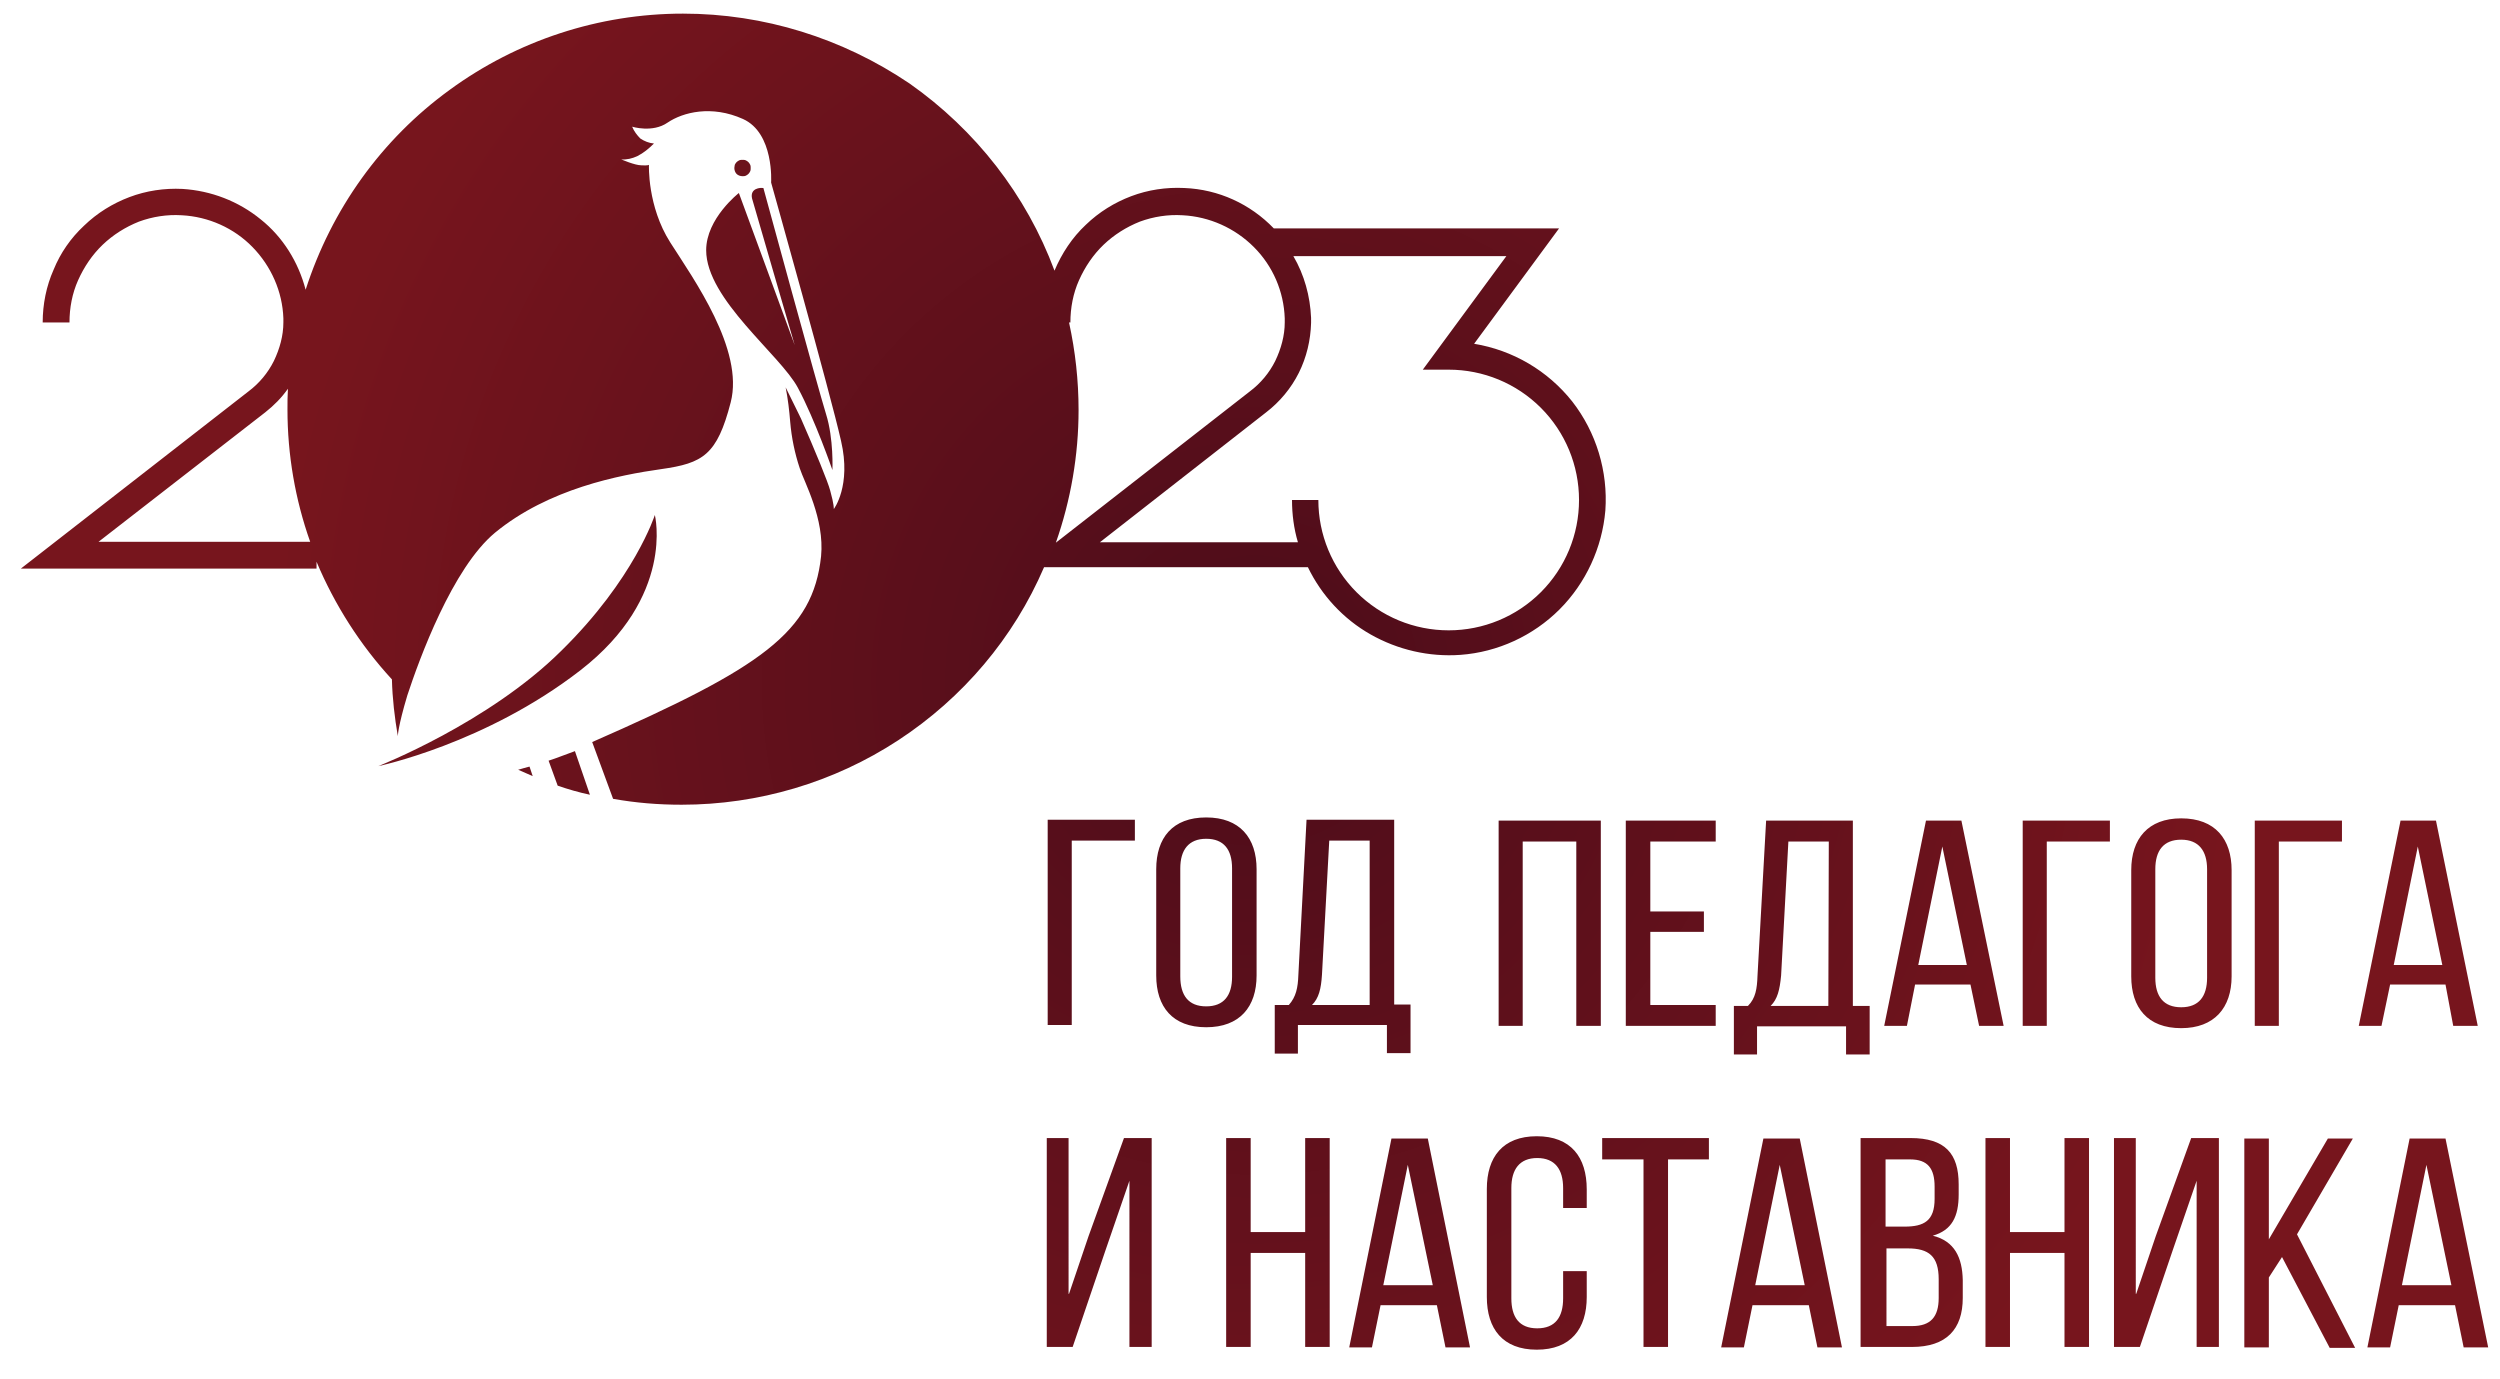 <?xml version="1.0" encoding="UTF-8"?> <!-- Generator: Adobe Illustrator 27.0.1, SVG Export Plug-In . SVG Version: 6.00 Build 0) --> <svg xmlns="http://www.w3.org/2000/svg" xmlns:xlink="http://www.w3.org/1999/xlink" id="Слой_1" x="0px" y="0px" viewBox="0 0 550.5 303.6" style="enable-background:new 0 0 550.5 303.6;" xml:space="preserve"> <style type="text/css"> .st0{fill-rule:evenodd;clip-rule:evenodd;fill:url(#SVGID_1_);} </style> <radialGradient id="SVGID_1_" cx="276.35" cy="150.039" r="218.363" gradientUnits="userSpaceOnUse"> <stop offset="0" style="stop-color:#4C0C1A"></stop> <stop offset="0.995" style="stop-color:#77151D"></stop> </radialGradient> <path class="st0" d="M276.7,191.4v23.4c0,6.9-3.7,11.4-11.1,11.4c-7.4,0-11-4.5-11-11.4v-23.4c0-6.9,3.6-11.4,11-11.4 C273,180,276.7,184.5,276.7,191.4z M265.6,221.6c3.9,0,5.7-2.4,5.7-6.5v-23.9c0-4.1-1.8-6.5-5.7-6.5s-5.7,2.5-5.7,6.5V215 C259.9,219.2,261.7,221.6,265.6,221.6z M480.3,180.2c-7.3,0-11,4.5-11,11.4V215c0,6.9,3.6,11.4,11,11.4c7.3,0,11.1-4.5,11.1-11.4 v-23.4C491.4,184.8,487.8,180.2,480.3,180.2z M486,215.3c0,4.1-1.8,6.5-5.7,6.5c-3.9,0-5.7-2.4-5.7-6.5v-23.9c0-4.1,1.8-6.5,5.7-6.5 s5.7,2.5,5.7,6.5V215.3z M335.3,225.9H330v-45.2h22.5v45.2h-5.4v-40.6h-11.8V225.9z M338.4,250.2c-7.5,0-11,4.6-11,11.6v23.8 c0,7,3.5,11.6,11,11.6c7.5,0,11-4.6,11-11.6v-5.7h-5.2v6c0,4.1-1.7,6.6-5.7,6.6c-4,0-5.7-2.5-5.7-6.6v-24.3c0-4.1,1.8-6.6,5.7-6.6 c3.9,0,5.7,2.5,5.7,6.6v4.4h5.2v-4.1C349.4,254.8,345.9,250.2,338.4,250.2z M235.4,284.9l4.3-12.7l7.8-21.6h6.1v46h-4.9V260 l-5.3,15.4l-7.2,21.2h-5.7v-46h4.8V284.9z M275.4,271.3h12v-20.7h5.4v46h-5.4v-20.7h-12v20.7h-5.4v-46h5.4V271.3z M306.4,250.7 l-9.3,46h5l1.9-9.3h12.4l1.9,9.3h5.4l-9.3-46H306.4z M304.6,283l5.4-26.5l5.5,26.5H304.6z M361.8,255.3h-9v-4.7h23.5v4.7h-9v41.3 h-5.4V255.3z M388.3,250.7l-9.3,46h5l1.9-9.3h12.4l1.9,9.3h5.4l-9.3-46H388.3z M386.5,283l5.4-26.5l5.5,26.5H386.5z M431.3,263 c0,4.9-1.5,7.9-5.7,9.1c4.8,1.2,6.5,4.8,6.6,9.8v3.9c0,6.9-3.6,10.8-11.2,10.8h-11.3v-46h11c7.6,0,10.6,3.4,10.6,10.2V263z M420.6,255.3h-5.4v14.8h4.2c4.3,0,6.6-1.3,6.6-6.1v-2.7C426,257.3,424.5,255.3,420.6,255.3z M421.1,292c4,0,5.8-2,5.8-6.2v-4.1 c0-5.1-2.2-6.8-6.8-6.8h-4.7V292H421.1z M454.6,271.3h-12v-20.7h-5.4v46h5.4v-20.7h12v20.7h5.4v-46h-5.4V271.3z M470.4,284.9 l4.3-12.7l7.8-21.6h6.1v46h-4.9V260l-5.3,15.4l-7.2,21.2h-5.7v-46h4.8V284.9z M518.1,250.7h-5.5l-13,22.2v-22.2h-5.4v46h5.4v-15.4 l2.9-4.5l10.5,20h5.6l-12.8-25L518.1,250.7z M530.6,250.7h7.9l9.4,46h-5.4l-1.9-9.3h-12.4l-1.9,9.3h-5L530.6,250.7z M534.3,256.5 l-5.4,26.5h10.9L534.3,256.5z M358,225.9h19.8v-4.6h-14.4v-16.1h11.8v-4.5h-11.8v-15.4h14.4v-4.6H358V225.9z M411.7,221.5v10.7h-5.2 v-6.2h-19.6v6.2h-5.1v-10.7h3.1c1.7-1.7,2-3.8,2.1-6.6l1.9-34.2H408v40.8H411.7z M389.9,221.5h12.7l0.1-36.2h-8.9l-1.6,29.5 C391.9,218,391.4,220,389.9,221.5z M431.9,180.7h-7.8l-9.2,45.2h5l1.8-9.1h12.2l1.9,9.1h5.4L431.9,180.7z M422.4,212.5l5.3-26.1 l5.4,26.1H422.4z M450.7,225.9h-5.3v-45.2h19.2v4.6h-13.9V225.9z M501.8,185.3h13.9v-4.6h-19.2v45.2h5.3V185.3z M538.5,216.8h-12.2 l-1.9,9.1h-5l9.2-45.2h7.8l9.2,45.2h-5.4L538.5,216.8z M537.8,212.5l-5.4-26.1l-5.3,26.1H537.8z M249.8,185.1H236v40.6h-5.3v-45.2 h19.2V185.1z M285.8,225.7h19.6v6.2h5.2v-10.7H307v-40.7h-19.3l-1.8,34.2c-0.1,2.8-0.5,4.8-2.1,6.6h-3.1V232h5.1V225.7z M291.1,214.6l1.6-29.5h8.9v36.2h-12.7C290.4,219.8,290.9,217.8,291.1,214.6L291.1,214.6z M114.1,169.5c1.1,0.5,2.1,0.9,3.2,1.4 l-0.7-2.1C115.7,169,114.9,169.3,114.1,169.5 M120.8,167.5l2,5.5c2.3,0.8,4.7,1.5,7.1,2l-3.3-9.6 C124.6,166.1,122.7,166.9,120.8,167.5 M123.6,143.3c-16,15.9-40.3,25.4-40.3,25.4s23.6-4.9,44.5-21.1c20.9-16.2,16.4-34.2,16.4-34.2 S139.7,127.5,123.6,143.3 M165.6,43.7C166.3,46.2,175,76,175,76l-12.3-33.5c0,0-7.2,5.6-7.2,12.6c0,10.8,16.4,23.1,20.2,30.3 c3.8,7.1,7.6,18.1,7.6,18.1s0.3-6.9-1.4-12.3c-1.7-5.4-13.8-49.8-13.8-49.8H168C167.5,41.3,165.1,41.4,165.6,43.7 M161.7,37 c0,0.5,0.2,1,0.5,1.3c0.3,0.3,0.8,0.5,1.3,0.5c0.2,0,0.5,0,0.7-0.1c0.2-0.1,0.4-0.2,0.6-0.4c0.2-0.2,0.3-0.4,0.4-0.6 c0.1-0.2,0.1-0.5,0.1-0.7c0-0.2,0-0.5-0.1-0.7c-0.1-0.2-0.2-0.4-0.4-0.6c-0.2-0.2-0.4-0.3-0.6-0.4c-0.2-0.1-0.5-0.1-0.7-0.1 c-0.2,0-0.5,0-0.7,0.1c-0.2,0.1-0.4,0.2-0.6,0.4c-0.2,0.2-0.3,0.4-0.4,0.6C161.8,36.5,161.7,36.7,161.7,37z M58.4,90.8 c1.9-1.5,3.6-3.2,5-5.2c-0.1,1.5-0.1,3.1-0.1,4.6c0,9.9,1.7,19.8,5,29.1H21.7L58.4,90.8z M278.8,90.8c3-2.3,5.5-5.3,7.2-8.7 c1.7-3.4,2.6-7.2,2.7-11c0-0.4,0-0.7,0-1.1c-0.2-4.8-1.5-9.5-3.9-13.6h46.9l-18.4,25h5.7c7.6,0,14.9,3,20.3,8.4 c5.4,5.4,8.4,12.7,8.4,20.3c0,7.6-3,14.9-8.4,20.3c-5.4,5.4-12.7,8.4-20.3,8.4c-7.6,0-14.9-3-20.3-8.4c-5.4-5.4-8.4-12.7-8.4-20.3 h-5.8c0,3.1,0.4,6.3,1.3,9.3h-43.6L278.8,90.8z M237.5,90.3c0-6.5-0.7-12.9-2.1-19.3h0.3c0-3.2,0.6-6.4,1.9-9.3 c1.3-2.9,3.1-5.6,5.4-7.8c2.3-2.2,5-3.9,8-5.1c3-1.1,6.2-1.6,9.4-1.4c5.9,0.3,11.5,2.8,15.7,7c4.2,4.2,6.6,9.8,6.8,15.7 c0,0.3,0,0.6,0,0.9c0,2.9-0.8,5.8-2.1,8.5c-1.3,2.6-3.2,4.9-5.6,6.7l-42.7,33.3C235.8,110.1,237.5,100.2,237.5,90.3 M67.3,63.8 c-1.6-6.1-5-11.6-9.9-15.5c-4.9-4-10.9-6.3-17.2-6.7c-4-0.2-8,0.4-11.7,1.8c-3.7,1.4-7.1,3.5-10,6.3c-2.9,2.7-5.2,6-6.7,9.7 C10.2,63,9.4,67,9.4,71h5.9c0-3.2,0.6-6.4,1.9-9.3c1.3-2.9,3.1-5.6,5.4-7.8c2.3-2.2,5-3.9,8-5.1c3-1.1,6.2-1.6,9.4-1.4 c5.9,0.3,11.5,2.8,15.6,7s6.6,9.8,6.8,15.7c0,0.3,0,0.6,0,0.9c0,2.9-0.8,5.8-2.1,8.5c-1.3,2.6-3.2,4.9-5.6,6.7l-50.1,39h65.1v-1.5 c4,9.5,9.6,18.3,16.6,25.9c0.1,4.2,0.6,8.4,1.3,12.5c0,0,0-2,2.1-9c2.6-7.9,9.9-28,19.3-35.8c11.8-9.7,27.4-12.7,36.6-14 c9.2-1.3,12.3-3.1,15.3-14.7c3-11.6-8.2-27.2-13.3-35.2c-5.1-8-4.7-17.1-4.7-17.1s-0.2,0.2-1.7,0.1c-1.4,0-4.4-1.3-4.4-1.3 c1.2,0.1,2.4-0.2,3.5-0.7c1.4-0.7,2.6-1.7,3.7-2.8c-1.1-0.1-2.1-0.5-3-1.1c-0.7-0.7-1.4-1.6-1.8-2.6c0,0,4.5,1.4,7.8-0.9 c3.4-2.3,9.7-3.9,16.6-0.8c6.9,3.1,6.2,14,6.2,14s13.2,47,15.4,56.9c2.3,9.9-1.6,15-1.6,15s0.1-0.9-0.8-4.1c-0.5-1.9-3.2-8.5-6.5-16 c-0.1-0.1-0.1-0.2-0.2-0.4c-1.4-2.8-3.1-6.3-3.1-6.3c0.5,2.5,0.8,5.1,1,7.6c0.3,3.5,1,6.9,2.1,10.2c1,3.1,5.5,11.1,4.7,19.4 c-1.8,16.7-13,24.5-50.4,40.9l4.6,12.5c5,0.9,10,1.3,15.1,1.3c16.9,0,33.5-4.9,47.7-14.2c14.2-9.3,25.4-22.5,32.1-38.1H288 c3,6.2,7.8,11.4,13.8,14.8c6,3.4,12.9,5,19.8,4.5c8.2-0.6,16-4.2,21.8-10c5.8-5.8,9.4-13.6,10.1-21.8c0.6-8.6-2-17.2-7.3-24 c-5.4-6.8-13.1-11.3-21.6-12.7l18.7-25.4h-62.8c-5.2-5.4-12.2-8.6-19.7-8.9c-4-0.2-8,0.4-11.7,1.8c-3.7,1.4-7.1,3.5-10,6.3 c-3,2.8-5.3,6.3-6.9,10.1c-6.2-16.7-17.4-31-31.9-41.2C185.5,8.4,168.2,3,150.4,3C131.9,3,113.9,8.9,99,19.8 C84,30.7,73,46.1,67.3,63.8"></path> </svg> 